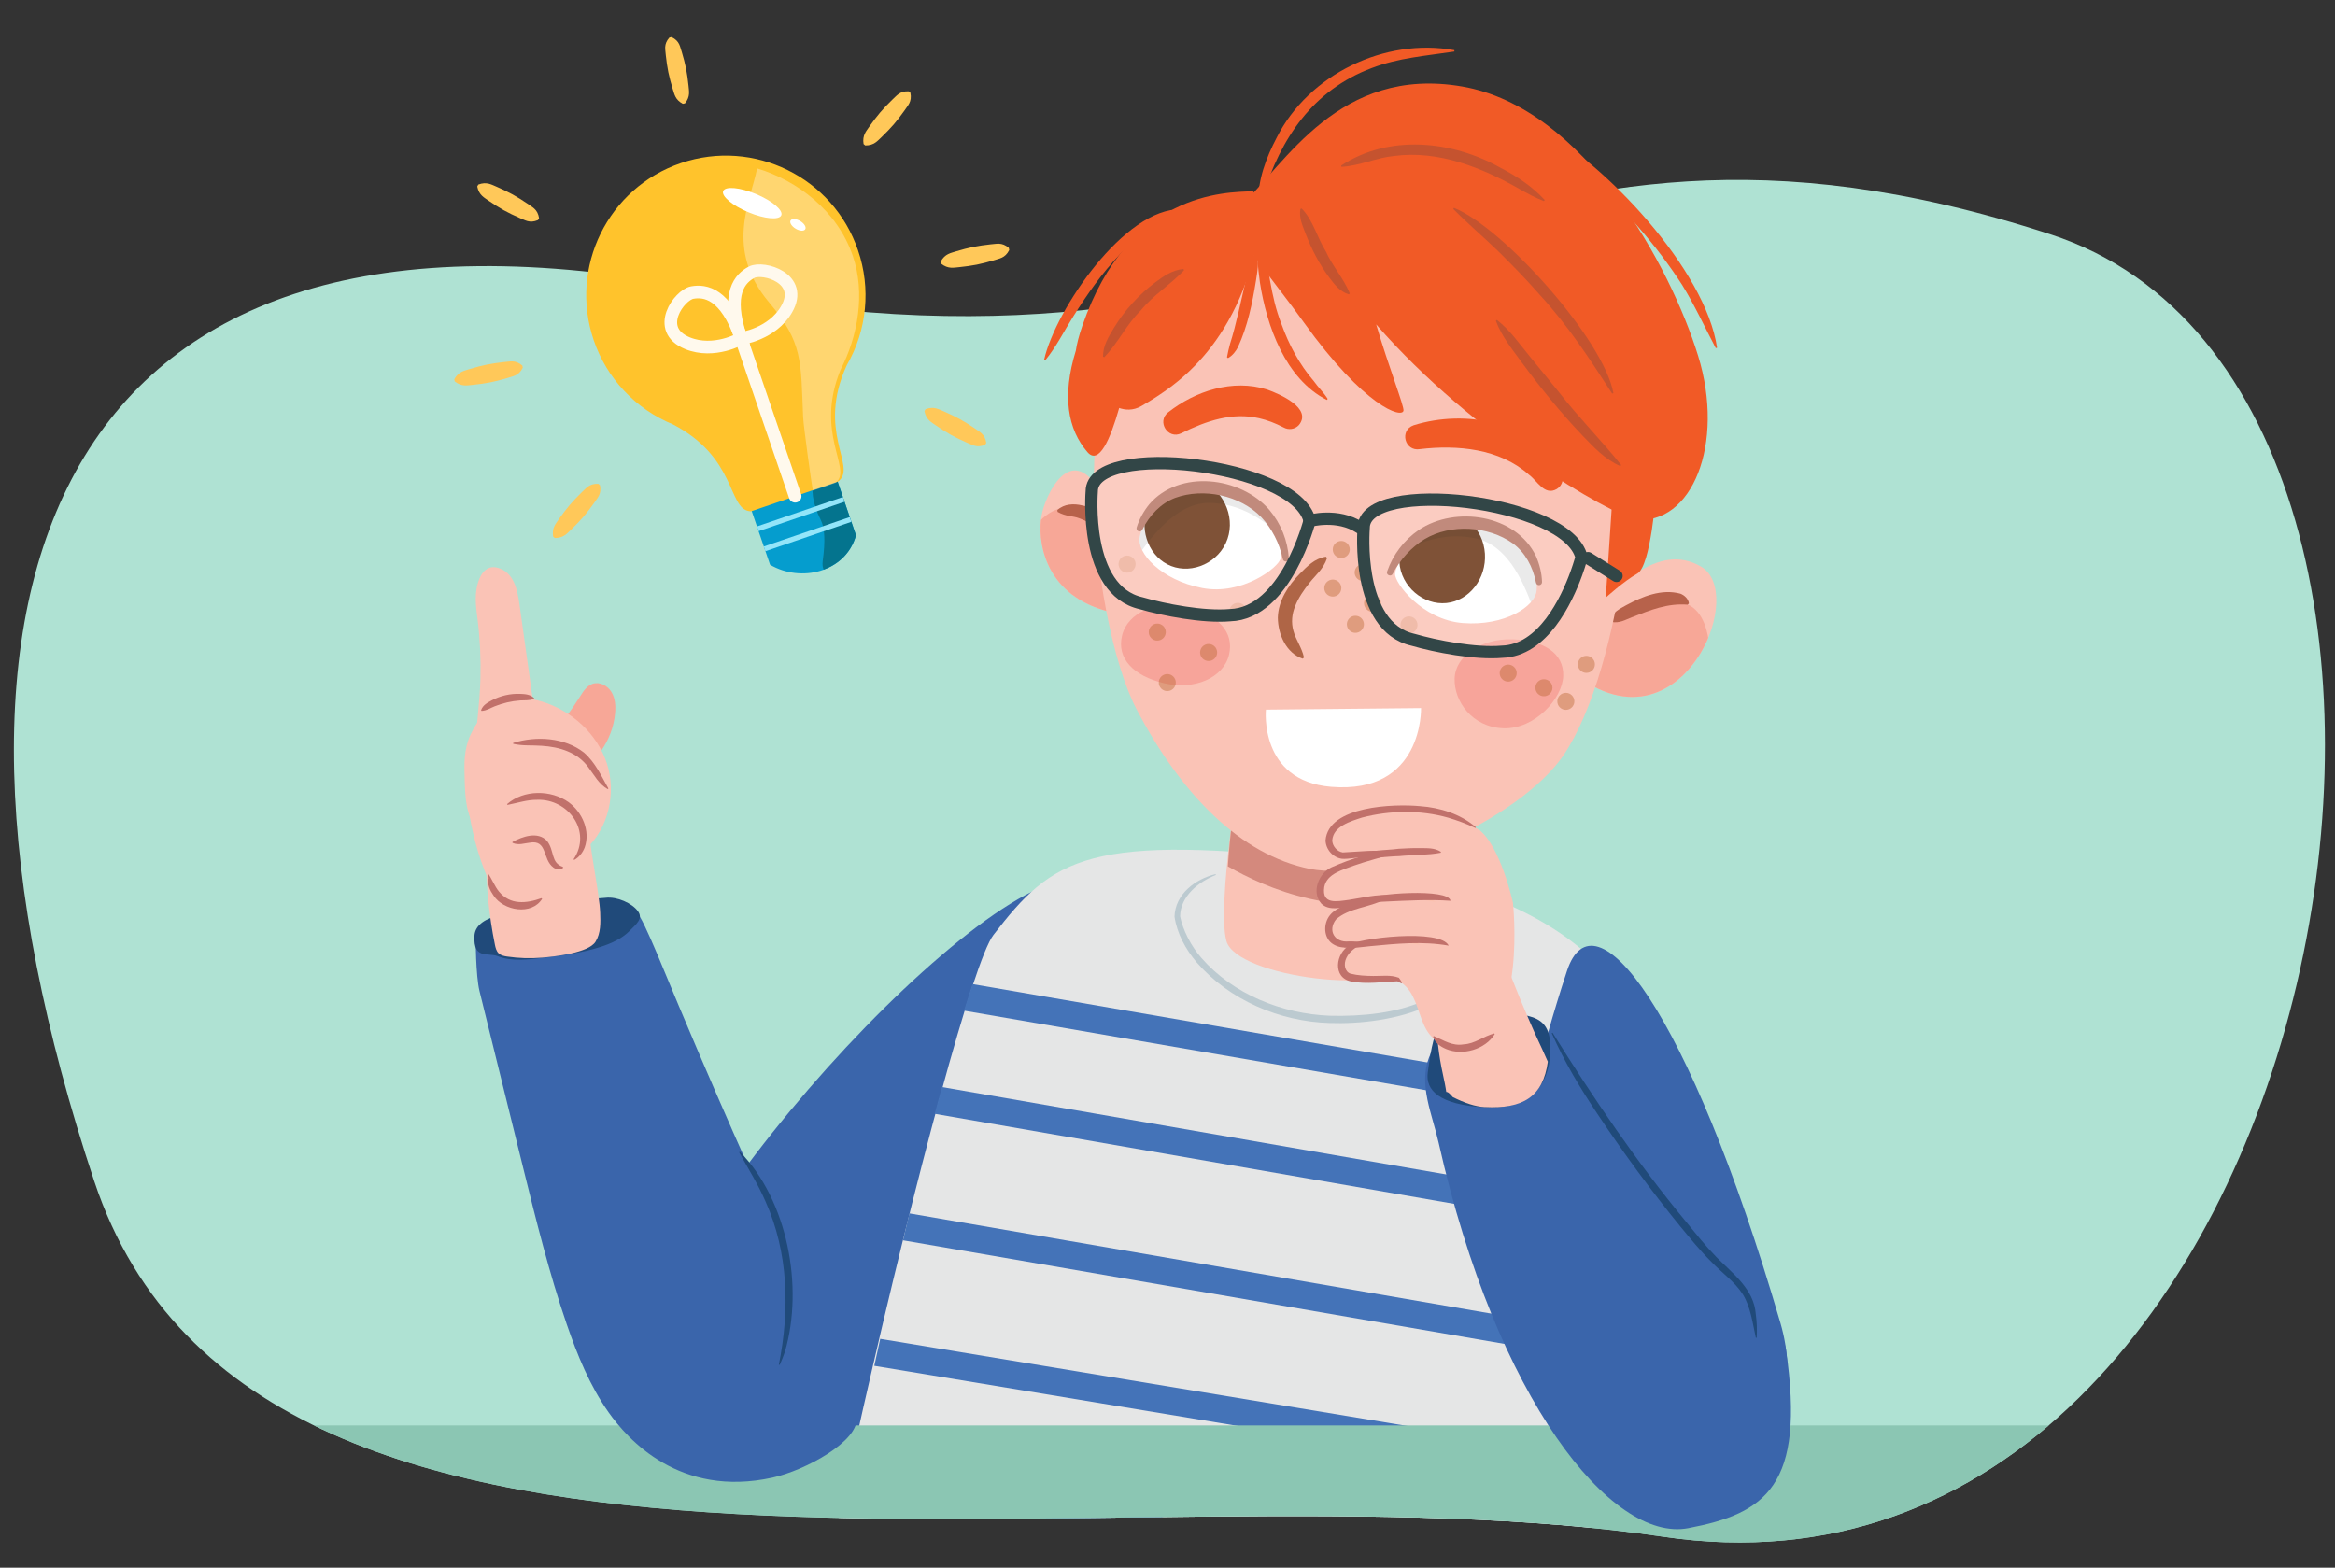 <?xml version="1.0" encoding="UTF-8"?><svg id="b" xmlns="http://www.w3.org/2000/svg" width="380" height="255.158" xmlns:xlink="http://www.w3.org/1999/xlink" viewBox="0 0 380 255.158"><rect x="0" y="0" width="380" height="255.158" fill="#333333" stroke="none"/><defs><clipPath id="c"><path d="M113.453,46.943c106.863,20.936,126.035-39.451,220.235-8.806,81.201,26.416,46.704,228.309-63.004,211.98-88.761-13.211-228.525,22.642-255.349-57.871C-17.03,95.096,8.873,26.454,113.453,46.943Z" fill="none"/></clipPath><clipPath id="e"><path d="M227.034,93.385c.219-2.495,4.838-8.468,11.693-8.382,7.546,.095,11.653,5.173,11.351,11.021-.138,2.67-5.212,5.909-12.006,5.386-6.637-.511-11.165-6.577-11.038-8.026Z" fill="#fff"/></clipPath><clipPath id="f"><path d="M208.405,90.881c.448-2.464-2.43-9.445-9.064-11.172-7.304-1.901-12.605,1.911-13.859,7.632-.572,2.612,3.466,7.076,10.157,8.366,6.536,1.26,12.506-3.395,12.766-4.826Z" fill="#fff"/></clipPath></defs><g clip-path="url(#c)"><g><rect x="-4.431" y="12.128" width="392.589" height="283.166" fill="#afe2d3"/><g id="d"><path d="M173.31,143.229c-19.566,3.183-76.865,68.194-68.383,86.373,8.481,18.179,21.953,21.947,36.254,7.527,14.301-14.42,45.244-56.3,45.244-56.3,0,0,20.575-43.08-13.115-37.599Z" fill="#3a65ab"/><path d="M161.666,152.183c9.69-12.565,15.312-16.692,55.486-12.009,40.174,4.683,51.765,22.61,50.655,36.813-1.109,14.203-14.874,130.474-21.54,132.449-6.666,1.974-85.009,22.97-120.604,6.05-1.967-21.075,29.537-154.917,36.004-163.303Z" fill="#e5e6e6"/><g><path d="M267.177,183.495l-110.3-19.002c.487-1.568,.953-3.005,1.398-4.32l109.354,18.838c-.114,1.214-.264,2.71-.451,4.483Z" fill="#4473b8"/><path d="M265.209,200.889l-113.097-19.606c.396-1.493,.786-2.945,1.172-4.358l112.45,19.494c-.167,1.437-.342,2.93-.525,4.47Z" fill="#4473b8"/><path d="M148.005,197.492l115.169,19.84-.77,4.428-115.455-19.889c.352-1.474,.704-2.934,1.055-4.379Z" fill="#4473b8"/><path d="M259.965,241.766l-117.683-19.462c.32-1.466,.644-2.931,.969-4.394l117.324,19.403c-.201,1.482-.405,2.967-.61,4.453Z" fill="#4473b8"/><path d="M256.935,262.643l-118.935-19.694c.285-1.458,.578-2.93,.875-4.41l118.73,19.66c-.223,1.493-.447,2.976-.671,4.443Z" fill="#4473b8"/></g><g><path d="M201.929,123.89s-3.955,23.47-2.337,29.288c1.618,5.818,26.766,9.199,30.754,3.335,3.989-5.864,4.649-34.578,4.649-34.578l-33.066,1.955Z" fill="#fac3b6"/><path d="M233.224,145.654c.816-5.779,1.272-12.484,1.516-17.292-4.607-.832-8.45-1.197-8.45-1.197l-24.972,.603c-.621,4.128-1.107,7.58-1.495,13.24,6.078,3.482,18.363,9.052,33.401,4.646Z" fill="#c37166" opacity=".7"/></g><path d="M255.007,158.034c4.388-13.348,19.711,5.947,34.736,57.273,5.48,18.72-10.012,31.248-24.312,23.328-14.3-7.921-28.744-24.873-10.424-80.601Z" fill="#3a65ab"/><path d="M240.503,150.925c1.283,12.741-14.307,15.94-24.145,15.581-8.123-.244-16.295-3.722-21.646-9.912-1.758-2.1-3.161-4.624-3.572-7.401,.104-3.657,3.398-6.137,6.685-6.92l.046,.141c-2.831,1.112-5.776,3.468-5.819,6.733,.447,2.239,1.794,4.872,3.466,6.766,5.169,5.924,13.112,9.094,20.873,9.407,10.336,.283,23.134-2.233,24.111-14.396h0Z" fill="#bccad0"/></g><rect x="-3.406" y="232.001" width="393.08" height="64.05" fill="#8bc6b3"/></g></g><g><g><path d="M97.641,78.982c.302,1.499-.456,2.089-.963,2.895-.55,.769-1.118,1.522-1.731,2.237-.614,.714-1.279,1.384-1.955,2.045-.697,.643-1.242,1.416-2.702,1.405l-.272-.233c-.235-1.441,.445-2.098,.974-2.886,.549-.77,1.11-1.529,1.721-2.246,.612-.715,1.269-1.393,1.945-2.054,.718-.625,1.186-1.464,2.713-1.396l.272,.233h0Z" fill="#ffc859"/><path d="M148.16,15.094c.302,1.499-.456,2.089-.963,2.895-.55,.769-1.118,1.522-1.731,2.237-.614,.714-1.279,1.384-1.955,2.045-.697,.643-1.242,1.416-2.702,1.405l-.272-.233c-.235-1.441,.445-2.098,.974-2.886,.549-.77,1.11-1.529,1.721-2.246,.612-.715,1.269-1.393,1.945-2.054,.718-.625,1.185-1.464,2.713-1.395l.272,.233h0Z" fill="#ffc859"/><path d="M109.293,6.032c1.362,.66,1.357,1.597,1.675,2.469,.263,.883,.502,1.77,.683,2.67,.18,.9,.295,1.812,.394,2.728,.073,.921,.342,1.803-.57,2.923l-.351,.071c-1.276-.678-1.37-1.595-1.661-2.472-.264-.882-.513-1.768-.697-2.667-.182-.899-.307-1.81-.408-2.725-.046-.927-.415-1.788,.584-2.926l.351-.071h0Z" fill="#ffc859"/><path d="M87.557,35.818c-1.407,.599-2.138-.025-3.03-.358-.864-.383-1.716-.788-2.54-1.244-.823-.458-1.614-.973-2.397-1.502-.771-.553-1.638-.93-1.922-2.363l.173-.313c1.364-.521,2.145,.012,3.023,.371,.865,.382,1.722,.778,2.547,1.231,.824,.455,1.62,.961,2.404,1.49,.757,.577,1.673,.865,1.915,2.375l-.173,.313h0Z" fill="#ffc859"/><path d="M160.336,72.386c-1.407,.599-2.138-.025-3.03-.358-.864-.383-1.716-.788-2.54-1.244-.823-.458-1.614-.973-2.397-1.502-.77-.553-1.638-.93-1.922-2.363l.173-.313c1.364-.521,2.145,.012,3.023,.371,.865,.382,1.722,.778,2.547,1.231,.824,.455,1.62,.961,2.404,1.49,.757,.577,1.673,.865,1.915,2.375l-.173,.313h0Z" fill="#ffc859"/><path d="M85.081,59.855c-.686,1.366-1.647,1.364-2.543,1.685-.907,.267-1.819,.509-2.742,.694-.924,.183-1.86,.302-2.8,.404-.945,.077-1.851,.349-2.994-.56l-.071-.351c.704-1.28,1.644-1.378,2.546-1.672,.907-.268,1.817-.52,2.739-.707,.923-.186,1.858-.314,2.797-.418,.951-.049,1.836-.422,2.996,.574l.07,.351h0Z" fill="#ffc859"/><path d="M164.245,40.696c-.686,1.366-1.647,1.364-2.543,1.685-.907,.267-1.819,.509-2.742,.694-.924,.183-1.86,.302-2.8,.404-.945,.077-1.851,.349-2.994-.56l-.07-.351c.703-1.28,1.644-1.378,2.546-1.672,.907-.268,1.817-.52,2.739-.707,.923-.186,1.858-.314,2.797-.418,.951-.049,1.836-.422,2.996,.574l.07,.351h0Z" fill="#ffc859"/></g><g><path d="M133.336,69.677l-13.986,4.784,5.971,17.454c4.926,2.922,12.276,1.298,13.986-4.784l-5.971-17.454Z" fill="#059dce"/><path d="M139.307,87.132l-3.612-10.559c-2.546-.624-5.114,2.084-2.099,8.109q.946,1.889,.296,6.591c-.082,.594-.016,1.068,.155,1.438,2.433-.888,4.462-2.742,5.259-5.579Z" fill="#04748e"/><line x1="123.32" y1="86.067" x2="137.306" y2="81.282" fill="none" stroke="#93e5f9" stroke-miterlimit="10" stroke-width=".813"/><line x1="124.436" y1="89.329" x2="138.422" y2="84.544" fill="none" stroke="#93e5f9" stroke-miterlimit="10" stroke-width=".813"/><path d="M139.635,40.738c-4.039-11.879-16.943-18.234-28.821-14.195-11.879,4.039-18.234,16.943-14.195,28.821,2.118,6.229,6.832,11.234,12.923,13.72h0c10.237,5.339,8.926,13.524,12.333,14.1,.141,.024,.316,.055,.46,.005l1.275-.436,11.436-3.912s1.262-.422,1.294-.449c.075-.063,.163-.098,.23-.157,2.782-2.468-3.693-8.096,1.253-18.825h0c3.275-5.669,3.936-12.479,1.811-18.672Z" fill="#ffc32c"/><path d="M123.213,27.407c-1.045,5.326-5.37,13.128,1.954,21.818,5.532,6.563,5.142,9.528,5.533,18.698,.061,1.424,1.373,10.85,1.581,11.935l2.497-.854s1.131-.378,1.159-.403c.066-.059,.145-.091,.204-.147,2.453-2.326-3.552-7.964,.646-18.263,2.817-5.425,4.084-12.454,2.001-18.528-2.513-7.387-9.041-12.274-15.577-14.256Z" fill="#fff9ed" opacity=".35"/><ellipse cx="122.421" cy="33.063" rx="1.608" ry="5.123" transform="translate(44.719 133.276) rotate(-67.324)" fill="#fff"/><line x1="129.402" y1="80.772" x2="120.123" y2="53.648" fill="none" stroke="#fff9ed" stroke-linecap="round" stroke-miterlimit="10" stroke-width="2.055"/><path d="M120.616,55.088c-2.522-7.373-5.878-7.845-7.96-7.472s-6.251,6.001-.769,8.249c4.352,1.762,8.729-.777,8.729-.777Z" fill="none" stroke="#fff9ed" stroke-linecap="round" stroke-miterlimit="10" stroke-width="2.055"/><path d="M120.616,55.088c-2.522-7.373-.148-9.805,1.715-10.782,1.863-.977,8.634,.966,5.664,6.06-2.354,4.045-7.379,4.722-7.379,4.722Z" fill="none" stroke="#fff9ed" stroke-linecap="round" stroke-miterlimit="10" stroke-width="2.055"/><ellipse cx="129.854" cy="36.597" rx=".727" ry="1.39" transform="translate(31.81 129.273) rotate(-59.127)" fill="#fff"/></g></g><g><path d="M123.117,192.809c5.144,11.446,15.036,25.452,16.294,37.937,.381,3.783-8.255,8.555-13.713,9.756-15.09,3.321-23.582-6.277-26.647-10.617s-5.091-9.323-6.819-14.348c-2.857-8.31-4.967-16.855-7.074-25.387l-7.122-28.841c-.619-2.507-.635-8.729-.635-8.729,0,0,4.992-1.281,7.385-1.659,4.725-.746,9.493-1.767,14.255-2.222,2.725-.26,3.678-1.874,5.101,.519,.952,1.602,2.719,5.822,3.428,7.537,.958,2.319,1.924,4.635,2.896,6.949,1.934,4.604,3.896,9.197,5.883,13.778s4.022,9.196,6.073,13.776c.23,.514,.492,1.024,.695,1.549Z" fill="#3a65ab"/><path d="M103.83,148.327c.844,1.193-.177,1.987-1.419,3.232-1.243,1.245-3.017,2.036-4.777,2.593-2.978,.943-6.055,1.335-9.102,1.719-2.586,.326-5.329,.637-7.491-.231-1.691-.678-4.009,.591-3.833-3.279s7.545-3.852,11.621-4.916c1.863-.486,3.874-1.052,5.76-1.174,1.347-.087,2.607,.018,3.974-.147,1.835-.222,4.331,.88,5.267,2.202Z" fill="#204a7a"/><path d="M89.461,119.995c1.81-2.07,3.458-4.283,4.923-6.61,.531-.843,1.112-1.763,2.054-2.086,1.137-.39,2.437,.295,3.065,1.32s.708,2.296,.599,3.493c-.398,4.374-3.252,8.443-7.23,10.306" fill="#f7a797"/><path d="M77.72,100.828c-.265-2.136-.626-4.347,.29-6.611,.283-.699,.778-1.468,1.561-1.773,.541-.21,1.096-.144,1.562,.004,2.495,.795,3.07,3.504,3.409,5.929,1.294,9.27,2.588,18.54,3.882,27.809,.446,3.194,.593,7.095-2.497,9.784-.451,.392-.99,.753-1.555,.842-.608,.096-1.123-.136-1.569-.392-4.728-2.713-5.905-8.204-5.594-13.539,.241-4.132,.873-8.313,.976-12.424,.082-3.266-.072-6.485-.462-9.631Z" fill="#fac3b6"/><path d="M78.916,116.131c.777-.792,1.673-1.482,2.692-1.921,2.069-.891,4.463-.672,6.616-.013,4.835,1.479,8.996,5.267,10.548,10.078,1.552,4.811,.27,10.519-3.458,13.934-.859,.787-1.873,1.469-3.024,1.648-.987,.154-1.991-.074-2.961-.313-2.186-.539-4.355-1.145-6.504-1.818-1.799-.563-3.658-1.22-4.959-2.584-2.094-2.197-2.154-5.414-2.247-8.258-.085-2.588-.148-4.853,.945-7.286,.575-1.28,1.368-2.464,2.352-3.467Z" fill="#fac3b6"/><path d="M81.596,147.41c.365,.631,.759,1.266,1.331,1.716,1.407,1.107,3.553,.769,4.98-.313s4.882-3.421,5.648-5.039c1.669-3.529,.506-6.485,1.685-10.207,.736-2.325,1.381-4.736,1.227-7.17s-1.23-4.925-3.288-6.235c-4.571-2.91-11.992-.279-15.238,3.665-2.715,3.3-1.823,7.914-.954,11.728,.947,4.157,2.47,8.162,4.608,11.855Z" fill="#fac3b6"/><path d="M95.853,134.942c.131,3.187,1.689,10.415,1.821,13.602,.067,1.622,.105,3.356-.758,4.731-1.139,1.815-6.558,2.409-8.694,2.59-1.893,.161-3.804,.101-5.683-.178-.494-.073-1.015-.176-1.38-.517-.385-.361-.515-.911-.62-1.428-.963-4.748-1.443-9.595-1.428-14.44,.003-.907,.029-1.845,.412-2.667,.392-.843,1.117-1.476,1.829-2.074,1.255-1.053,2.564-2.096,4.102-2.66,1.766-.648,3.776-.607,5.514,.113" fill="#fac3b6"/><path d="M83.507,120.918c3.736-1.164,8.343-.917,11.527,1.569,1.829,1.589,2.834,3.809,3.975,5.853l-.104,.104c-1.459-.817-2.21-2.321-3.108-3.487-1.77-2.509-4.716-3.393-7.67-3.575-1.51-.118-3.027,.048-4.607-.317l-.012-.146h0Z" fill="#c1716b"/><path d="M82.523,130.879c2.687-2.361,7.137-2.38,10.039-.295,2.191,1.622,3.543,4.656,2.598,7.326-.32,.863-.927,1.628-1.714,2.054l-.1-.108c3.04-4.521-.84-9.849-5.916-9.679-1.621-.021-3.14,.493-4.839,.831l-.069-.129h0Z" fill="#c1716b"/><path d="M83.395,137.036c1.632-.887,4.137-1.775,5.63-.169,1.246,1.582,.578,3.566,2.579,4.227l.045,.14c-.401,.402-1.15,.293-1.577-.03-1.853-1.338-.915-4.605-3.92-4.043-.826,.08-1.768,.465-2.751,.021l-.006-.147h0Z" fill="#c1716b"/><path d="M79.574,143.107c-.068-.178-.142-.822-.186-1.011,.669,.962,1.116,2.164,1.807,3.003,1.835,2.229,4.427,1.974,6.936,1.084l.094,.113c-1.699,2.746-6.277,1.949-7.894-.525-.574-.813-1.079-1.81-.815-2.839l.355,.018c-.046,.064-.098,.127-.153,.189l-.143-.033h0Z" fill="#c1716b"/><path d="M120.404,187.458c7.787,7.931,10.411,22.013,7.342,32.538-.253,.73-.541,1.448-.851,2.151l-.142-.044c1.79-8.896,1.577-18.203-2.178-26.57-1.198-2.771-2.798-5.298-4.287-7.984l.116-.092h0Z" fill="#204a7a"/><path d="M78.288,115.597c.309-.864,1.06-1.233,1.749-1.611,1.407-.748,3.022-1.113,4.613-1.052,.786,.028,1.616,.076,2.276,.684l-.031,.144c-.82,.293-1.505,.196-2.232,.244-1.434,.1-2.834,.426-4.168,.96-.682,.263-1.232,.684-2.118,.747l-.09-.116h0Z" fill="#c1716b"/></g><path d="M290.668,219.77c3.189,22.146-3.393,26.565-15.917,28.952s-31.228-20.97-40.619-62.702c-1.053-4.68-3.314-9.484-1.554-13.947,1.439-3.65,5.064-6.303,8.988-6.509,3.041-.16,7.05,.536,9.545,2.416,2.874,2.165,4.835,5.591,7.136,8.305,3.023,3.566,31.076,34.142,32.421,43.486Z" fill="#3a65ab"/><path d="M232.356,174.571c1.13-8.49,2.066-10.267,9.633-9.867,7.566,.4,10.728,.37,10.275,7.056-.311,4.583-2.978,8.869-10.545,8.469s-9.74-2.824-9.363-5.659Z" fill="#204a7a"/><path d="M234.862,175.059c-3.156-14.196,1.624-21.55,1.624-21.55l5.303-5.801s3.284,9.616,6.914,17.996c1.98,4.571,1.455,3.174,3.191,7.097-.777,5.679-3.992,7.719-10.318,7.385-1.485-.078-3.265-.673-5.16-1.634-1.694-2.057-.55,1.023-1.554-3.493Z" fill="#fac3b6"/><path d="M252.663,168.085c6.665,10.684,13.714,21.092,21.75,30.793,1.595,1.948,3.156,3.918,4.888,5.696,2.644,2.669,6.158,5.235,6.436,9.33,.187,1.277,.213,2.551,.155,3.821l-.148,.011c-.529-2.464-.863-5.002-2.093-7.036-1.302-2.065-3.456-3.549-5.152-5.336-1.818-1.806-3.412-3.782-5.023-5.72-4.791-5.875-9.272-11.997-13.481-18.302-2.807-4.198-5.435-8.545-7.463-13.186l.131-.069h0Z" fill="#204a7a"/><g><g><g><path d="M181.631,99.809c-12.219-2.411-13.021-12.629-11.977-16.585,.99-3.752,5.336-12.081,10.303-1.431,4.967,10.651,1.674,18.015,1.674,18.015Z" fill="#fac3b6"/><path d="M169.414,84.602c-.519,4.561,1.224,13.038,12.218,15.207,0,0,1.4-3.172,.98-8.343-4.2-9.398-9.233-10.664-13.198-6.864Z" fill="#f7a797"/><path d="M182.345,92.009c-1.095-.963-1.338-2.068-1.965-3.226-.567-1.033-1.236-1.968-2.017-2.736-.767-.791-1.698-1.339-2.735-1.698-1.061-.407-2.141-.258-3.511-1.035l-.047-.29c1.124-1.035,2.683-1.094,4.108-.747,2.902,.504,5.187,2.952,6.168,5.601,.473,1.279,1.054,2.61,.291,4.093l-.291,.039h0Z" fill="#b7624b"/></g><g><path d="M257.704,99.55c5.586-3.329,11.827-11.526,19.107-7.341,7.281,4.185-2.101,27.697-17.498,19.507-15.397-8.191-1.61-12.166-1.61-12.166Z" fill="#fac3b6"/><path d="M272.308,97.921c-7.333,.127-17.262,5.143-17.527,10.883,1.101,.904,2.581,1.874,4.533,2.912,8.982,4.778,15.909-1.234,18.683-7.903-.569-3.247-2.111-5.954-5.689-5.892Z" fill="#f7a797"/><path d="M262.014,100.966c.491-1.442,1.616-1.861,2.62-2.453,2.634-1.418,5.771-2.72,8.834-1.885,.647,.253,1.292,.817,1.388,1.584l-.209,.206c-3.262-.269-6.082,.882-9.081,2.05-1.048,.387-1.936,1.029-3.398,.75l-.153-.251h0Z" fill="#b7624b"/></g><path d="M192.187,44.146c-20.768,8.35-14.597,57.167-7.269,71.207,7.328,14.04,17.023,23.79,28.236,26.066,11.213,2.275,34.196-8.1,41.26-18.45,9.722-14.243,14.089-52.436,8.314-60.892-5.775-8.456-16.151-39.799-70.542-17.931Z" fill="#fac3b6"/><g><g><path d="M227.034,93.385c.219-2.495,4.838-8.468,11.693-8.382,7.546,.095,11.653,5.173,11.351,11.021-.138,2.67-5.212,5.909-12.006,5.386-6.637-.511-11.165-6.577-11.038-8.026Z" fill="#fff"/><g clip-path="url(#e)"><path d="M241.657,90.111c.258,4.057-2.542,7.657-6.252,8.041-3.711,.384-7.416-2.634-7.674-6.69s3.03-7.617,6.74-8.001c3.711-.384,6.928,2.594,7.185,6.65Z" fill="#683414"/><path d="M251.626,94.198c-.625-1.067-1.311-2.091-2.061-3.049-.032-.048-.059-.101-.091-.148-1.402-2.073-3.146-3.939-5.189-5.197-2.096-1.291-4.616-2.023-7.048-1.806-1.748-.087-3.516,.166-5.225,.878-.64,.267-.314,1.278,.293,1.215h.023c-.037,.032-.077,.059-.114,.093-.531,.483-6.829,4.961-6.239,4.724,1.727-.693,7.246-4.875,14.369-3.235,7.123,1.64,9.189,12.916,9.887,12.666,.447-.16,2.154-.771,2.36-1.287,.271-.305,.45-.738,.449-1.214,0-1.378-.772-2.542-1.415-3.638Z" opacity=".1"/></g></g><path d="M225.741,93.016c.949-2.715,2.719-5.093,5.143-6.753,5.953-4.007,15.87-2.532,19.092,4.282,.587,1.339,.931,2.762,.977,4.184,.009,.274-.206,.503-.48,.512-.248,.008-.459-.171-.505-.407-.492-2.564-1.761-4.928-3.772-6.399-3.99-2.832-10.091-3.234-14.357-.681-2.148,1.304-3.984,3.322-5.17,5.609-.234,.583-1.139,.253-.928-.346h0Z" fill="#b67665"/></g><g><g><path d="M208.405,90.881c.448-2.464-2.43-9.445-9.064-11.172-7.304-1.901-12.605,1.911-13.859,7.632-.572,2.612,3.466,7.076,10.157,8.366,6.536,1.26,12.506-3.395,12.766-4.826Z" fill="#fff"/><g clip-path="url(#f)"><path d="M186.694,82.722c-1.32,3.845,.429,8.056,3.907,9.407,3.478,1.35,7.848-.581,9.168-4.426s-.91-8.147-4.388-9.497c-3.478-1.35-7.367,.672-8.687,4.517Z" fill="#683414"/><path d="M184.472,85.17c.885-.864,1.816-1.67,2.793-2.397,.043-.038,.083-.082,.127-.119,1.9-1.629,4.074-2.968,6.377-3.642,2.363-.692,4.987-.732,7.274,.119,1.709,.377,3.347,1.088,4.808,2.227,.547,.426-.035,1.316-.604,1.094l-.021-.007c.027,.042,.058,.078,.085,.121,.384,.606,5.277,6.588,4.77,6.204-1.483-1.125-5.701-6.616-13.004-6.915-7.303-.299-12.274,10.031-12.881,9.605-.389-.273-1.874-1.313-1.936-1.865-.181-.365-.239-.831-.113-1.29,.365-1.329,1.416-2.248,2.325-3.135Z" opacity=".1"/></g></g><path d="M208.764,90.954c-.541-2.518-1.778-4.95-3.505-6.775-3.44-3.589-9.431-4.813-14.027-3.135-2.329,.888-4.177,2.832-5.329,5.176-.119,.247-.415,.351-.662,.232-.223-.107-.328-.364-.259-.594,.42-1.359,1.128-2.64,2.048-3.777,4.908-5.721,14.86-4.524,19.545,.912,1.899,2.241,2.978,5.002,3.177,7.872,.034,.632-.905,.718-.986,.089h0Z" fill="#b67665"/></g><path d="M206.015,115.502l25.247-.253s.412,14.07-14.649,12.813c-11.756-.981-10.598-12.56-10.598-12.56Z" fill="#fff"/><path d="M190.092,67.126c4.413-3.489,10.54-5.49,16.119-3.725,2.096,.748,7.388,3.05,5.174,5.78-.654,.715-1.699,.846-2.502,.386-1.321-.684-2.634-1.197-3.975-1.497-4.38-1-8.546,.404-12.671,2.45-2.159,1.061-4.022-1.915-2.146-3.394h0Z" fill="#f15a26"/><path d="M230.062,69.213c8.467-2.642,19.416-.657,23.969,7.635,.573,.943,.273,2.172-.671,2.745-2.011,1.167-3.184-1.349-4.553-2.338-4.727-4.232-11.651-4.882-17.737-4.151-2.475,.416-3.371-3.079-1.007-3.891h0Z" fill="#f15a26"/><path d="M215.969,90.83c-.6,1.807-1.864,2.76-2.836,4.001-.975,1.217-1.833,2.488-2.353,3.81-.54,1.317-.669,2.679-.29,4.037,.419,1.528,1.347,2.656,1.719,4.324l-.21,.205c-2.688-.902-4.016-3.968-4.045-6.67,.063-2.755,1.738-5.316,3.564-7.145,1.212-1.203,2.368-2.471,4.263-2.786l.19,.224h0Z" fill="#af6546"/><path d="M205.356,35.678c.409-2.569-1.437-4.545-1.437-4.545-4.627,.146-20.235,.095-27.769,21.864-.563,1.626-.905,2.967-1.065,4.067-2.296,7.429-1.308,12.814,1.881,16.521,1.867,2.17,3.724-2.066,5.171-7.182,.883,.304,2.202,.51,3.647-.335,5.695-3.33,16.338-10.096,19.572-30.389Z" fill="#f15a26"/><path d="M204.857,33.214c-.034-.03-.073,.024-.068-.003-.008-.023-.01-.234-.016-.27-.07-3.718,1.293-7.289,2.998-10.542,5.199-10.302,17.612-16.296,28.917-14.233l-.006,.22c-4.638,.703-9.127,1.032-13.444,2.687-9.62,3.621-14.812,11.432-17.762,20.93-.093,.272-.309,.88-.404,1.156-.035,.08-.041,.186-.117,.253l-.097-.198h0Z" fill="#f15a26"/><path d="M250.053,20.598c11.105,5.761,27.54,23.356,29.384,36l-.211,.063c-1.85-3.516-3.434-6.99-5.481-10.3-4.219-6.538-9.449-12.361-15.136-17.667-2.851-2.673-5.917-5.057-8.68-7.914l.124-.182h0Z" fill="#f15a26"/><path d="M169.924,58.529c1.849-8.106,13.103-24.72,22.303-24.466l.041,.217c-7.859,3.293-13.168,10.152-17.579,17.187-1.508,2.378-2.727,4.892-4.563,7.15l-.202-.088h0Z" fill="#f15a26"/><path d="M262.321,82.244l-.997,15.032s2.92-2.679,5.134-3.917,3.057-13.22,3.057-13.22l-7.194,2.104Z" fill="#f15a26"/><path d="M276.346,57.892c-4.472-14.461-18.38-40.355-38.393-43.814-20.013-3.458-28.832,12.634-36.165,19.583,0,0-2.825,1.541,.668,2.65-.895,3.302,3.124,6.973,9.722,16.154,9.959,13.858,15.955,15.626,16.226,14.386,.151-.693-2.399-7.069-4.443-14.049,15.926,18.298,38.081,30.812,42.179,31.746,9.142,1.021,14.667-12.235,10.207-26.657Z" fill="#f15a26"/><path d="M254.401,110.03c-.124,3.689-4.641,8.679-9.736,8.508-5.095-.171-8.064-4.423-7.94-8.113,.124-3.689,4.354-6.542,9.449-6.371,5.095,.171,8.351,2.286,8.227,5.976Z" fill="#f7a49a"/><path d="M200.005,106.596c-.911,3.744-5.665,5.802-10.618,4.596-4.953-1.206-7.689-4.026-6.777-7.77,.911-3.744,5.665-5.802,10.618-4.596,4.953,1.206,7.689,4.026,6.777,7.77Z" fill="#f7a49a"/><path d="M205.345,38.481c1.147,4.803,1.363,9.621,3.186,14.217,1.205,3.375,2.932,6.612,5.271,9.324,.694,.995,1.573,1.799,2.267,2.9l-.134,.175c-6.763-3.438-9.793-12.055-10.893-19.119-.325-2.478-.684-5.011,.082-7.505l.22,.007h0Z" fill="#f15a26"/><path d="M204.47,41.192c.499,1.582,.126,3.033-.076,4.507-.595,3.693-1.36,7.415-2.943,10.835-.356,.672-.879,1.346-1.6,1.756l-.17-.139c.143-.793,.3-1.442,.486-2.146,1.026-3.215,1.841-7.301,2.633-10.61,.354-1.432,.493-2.895,1.453-4.236l.218,.033h0Z" fill="#f15a26"/><g><path d="M179.505,58.052c-.012-1.817,.929-3.272,1.783-4.702,1.758-2.865,4.052-5.408,6.753-7.416,1.341-.996,2.764-2.003,4.555-2.15l.1,.196c-2.283,2.43-4.963,3.983-7.051,6.553-2.364,2.322-3.609,5.191-5.938,7.607l-.202-.088h0Z" fill="#c5532f"/><path d="M218.268,26.942c7.787-5.115,18.055-4.072,25.902,.357,2.66,1.372,5.19,3.029,7.222,5.255l-.13,.178c-1.422-.542-2.7-1.25-3.967-1.968-6.154-3.498-13.214-6.339-20.42-5.376-2.95,.286-5.542,1.599-8.562,1.769l-.044-.216h0Z" fill="#c5532f"/><path d="M236.621,33.827c8.089,3.266,24.367,21.487,25.947,30.156l-.204,.084c-3.633-5.625-7.194-11.096-11.726-16.023-2.187-2.492-4.496-4.879-6.866-7.2-2.39-2.318-4.896-4.43-7.265-6.828l.113-.189h0Z" fill="#c5532f"/><path d="M243.612,52.071c2.124,1.662,3.59,3.798,5.236,5.805l4.911,6.024c3.198,4.122,6.814,7.706,10.074,11.795l-.134,.175c-2.501-1.095-4.33-3.073-6.135-4.949-3.618-3.781-6.898-7.851-10-12.053-1.527-2.111-3.194-4.126-4.129-6.668l.179-.129h0Z" fill="#c5532f"/><path d="M211.832,33.939c1.867,1.89,2.518,4.731,3.921,6.956,1.125,2.492,2.839,4.293,3.914,6.854l-.149,.162c-1.468-.44-2.335-1.612-3.161-2.696-1.649-2.194-2.897-4.644-3.887-7.187-.468-1.27-1.092-2.496-.846-4.019l.208-.071h0Z" fill="#c5532f"/></g><g><path d="M246.222,146.942s-2.049-9.409-5.619-11.953c-2.518,3.783-19.37,20.149-12.475,25.003,4.294,3.023,1.597,11.751,10.973,9.77,9.376-1.981,7.121-22.82,7.121-22.82Z" fill="#fac3b6"/><path d="M237.459,140.229c-.094,.046-.214,.107-.35,.179-.848,.448-2.316,1.314-2.018,1.578,1.628,1.439-.333,4.193-2.836,4.045-5.646-1.711-14.605,2.507-16.633,.801-1.104-.929-1.512-4.209,2.314-5.632,2.644-.983,10.468-4.223,17.949-1.358l1.573,.387Z" fill="#fac3b6"/><path d="M241.225,136.029c.339-.641,.18,.518,.076-.125-.017-.104-.057,.078-.09-.012,.643-.366-3.67-3.23-8.138-3.922-6.426-.995-13.501,.205-15.951,2.776-1.87,1.963-.349,4.276,1.284,4.51,1.36,.195,6.056-1.154,13.845,.081,0,0,6.211,1.225,7.529,1.767,1.318,.542,1.444-5.075,1.444-5.075Z" fill="#fac3b6"/><path d="M232.055,146.602c-3.638-1.62-10.626,.465-13.645,1.631-3.182,1.229-2.912,5.885,1.085,5.468,1.166-.122,14.118-1.319,14.118-1.319,0,0-1.672-.687-1.559-.72,1.47-.428,2.294-1.956,1.688-3.118-.634-1.217-.199-1.631-1.687-1.943Z" fill="#fac3b6"/><path d="M235.02,155.047c-1.635-1.022-.937-3.153-2.966-3.385-.904-.564-7.219,1.319-10.296,1.823-3.846,.629-4.648,5.194-1.666,5.685,5.021,.827,5.942-.921,11.067,1.386,3.664,1.079,6.61-3.789,3.86-5.508Z" fill="#fac3b6"/><path d="M233.635,146.782c-1.907-1.227-4.387-.67-4.387-.67" fill="#fbc0ac"/><path d="M227.389,153.255s2.592-.447,3.771,.522" fill="#fbc0ac"/><path d="M221.966,146.477c1.479-1.11,13.857-1.939,14.086,.134-3.369-.238-7.102-.032-10.493,.125-1.179,.044-2.346,.221-3.563-.115l-.029-.144h0Z" fill="#c1716b"/><path d="M234.464,138.787c-1.954,.407-4.759,.345-6.757,.557-2.009,.033-4.83,.531-6.802,.146l-.066-.131c2.159-1.117,4.479-.906,6.787-1.218,1.142-.066,2.286-.123,3.438-.109,1.134,.037,2.348-.096,3.44,.614l-.04,.141h0Z" fill="#c1716b"/><path d="M218.679,154.034c2.526-1.436,15.778-2.904,17.08-.119-4.229-.754-8.478-.326-12.722,.08-1.431,.129-2.831,.419-4.333,.183l-.025-.145h0Z" fill="#c1716b"/><path d="M233.339,168.626c1.694,.721,2.99,1.664,4.859,1.354,1.848-.096,3.163-1.289,4.966-1.782l.093,.114c-1.548,2.499-5.212,3.565-7.911,2.433-.914-.393-1.832-.99-2.115-2.02l.109-.098h0Z" fill="#c1716b"/></g><g><circle cx="218.28" cy="89.436" r="1.388" fill="#b45f28" opacity=".39"/><circle cx="189.966" cy="111.098" r="1.388" fill="#b45f28" opacity=".39"/><circle cx="216.902" cy="95.718" r="1.388" fill="#b45f28" opacity=".39"/><circle cx="220.577" cy="101.612" r="1.388" fill="#b45f28" opacity=".39"/><circle cx="223.371" cy="98.188" r="1.388" fill="#b45f28" opacity=".39"/><circle cx="221.843" cy="93.182" r="1.388" fill="#b45f28" opacity=".39"/><circle cx="201.458" cy="99.509" r="1.388" fill="#b45f28" opacity=".19"/><circle cx="229.297" cy="101.718" r="1.388" fill="#b45f28" opacity=".19"/><circle cx="254.827" cy="114.151" r="1.388" fill="#b45f28" opacity=".39"/><circle cx="245.444" cy="109.556" r="1.388" fill="#b45f28" opacity=".39"/><circle cx="258.17" cy="108.133" r="1.388" fill="#b45f28" opacity=".39"/><circle cx="251.258" cy="111.938" r="1.388" fill="#b45f28" opacity=".39"/><circle cx="183.424" cy="91.817" r="1.388" fill="#b45f28" opacity=".19"/><circle cx="188.337" cy="102.878" r="1.388" fill="#b45f28" opacity=".39"/><circle cx="196.691" cy="106.202" r="1.388" fill="#b45f28" opacity=".39"/></g><g><g><path d="M244.776,106.123l-14.457-1.944c-9.1-2.759-8.425-18.251-8.425-18.251,4.59-8.438,37.677-3.222,35.451,4.766,0,0-3.315,15.137-12.569,15.428Z" fill="#fff" opacity=".15"/><path d="M185.718,98.183l14.457,1.944c9.506-.258,12.946-15.378,12.946-15.378-2.199-9.351-35.489-13.058-35.451-4.766,0,0-.801,15.475,8.048,18.2Z" fill="#fff" opacity=".15"/></g><g><path d="M221.324,85.883c-3.658-2.406-8.234-1.107-8.234-1.107" fill="none" stroke="#324647" stroke-linecap="round" stroke-linejoin="round" stroke-width="2"/><path d="M185.718,98.183c3.667,1.069,10.154,2.325,14.457,1.944,9.092-.25,12.946-15.378,12.946-15.378-2.199-9.351-35.489-13.058-35.451-4.766,0,0-1.368,16.102,8.048,18.2Z" fill="none" stroke="#324647" stroke-linecap="round" stroke-linejoin="round" stroke-width="2"/><path d="M229.97,104.132c3.667,1.069,10.154,2.325,14.457,1.944,6.67-.183,10.521-8.374,12.1-12.725,.573-1.58,.847-2.653,.847-2.653-2.199-9.351-35.489-13.058-35.451-4.766,0,0-1.368,16.102,8.048,18.2Z" fill="none" stroke="#324647" stroke-linecap="round" stroke-linejoin="round" stroke-width="2"/></g><line x1="263.079" y1="93.737" x2="258.442" y2="90.842" fill="none" stroke="#324647" stroke-linecap="round" stroke-linejoin="round" stroke-width="2"/></g><path d="M226.885,138.903l-4.776,.544c-.926,.07-2.762,.406-3.702,.331-1.479-.19-2.646-1.513-2.688-3.01,.466-5.632,11.21-5.958,15.408-5.554,3.242,.229,6.57,1.28,9.065,3.436l-.082,.122c-1.453-.694-2.943-1.24-4.45-1.687-4.497-1.284-9.495-1.191-13.986-.019-1.931,.624-4.668,1.426-4.859,3.677-.015,.917,.784,1.876,1.708,2.001,2.746-.11,5.613-.565,8.365,.011l-.004,.147h0Z" fill="#c1716b"/></g><path d="M226.42,145.863c-2.205,.761-4.41,1.214-6.701,1.664-1.371,.178-3.41,.779-4.671-.437-1.705-1.922-.418-4.992,1.664-5.936,3.214-1.383,6.614-2.614,10.167-2.398l.016,.146c-2.216,.703-4.39,1.216-6.536,1.975-1.828,.7-4.442,1.317-4.846,3.496-.432,2.899,2.021,2.346,4.026,2.086,2.234-.333,4.504-.956,6.863-.743l.018,.146h0Z" fill="#c1716b"/><path d="M221.78,153.414c-.03,.287-.011,.081-.019,.145l-.064,.028c-1.492,.556-3.151,1.018-4.665,.141-1.696-.973-1.728-3.439-.556-4.821,1.085-1.3,2.822-1.578,4.335-2.061,1.469-.402,2.969-.808,4.545-.609l.024,.145c-2.494,1.345-5.906,1.378-7.968,3.285-1.393,1.826-.181,3.772,2.043,3.563,.761-.02,1.539,.013,2.287,.18,.007,.066,.019-.144-.006,.145l.043-.14h0Z" fill="#c1716b"/><path d="M228.086,160.053c-.284-.116-.575-.265-.854-.441l.189,.1c-2.422,.103-5.015,.507-7.469,.042-3.16-.578-2.617-4.66-.279-5.93,.645-.361,1.383-.491,2.075-.412l.024,.145c-1.107,.611-2.128,1.228-2.661,2.35-.493,1.024-.257,2.261,.684,2.567,1.207,.3,2.459,.362,3.701,.373,1.312,.026,2.799-.232,4.168,.293,.182,.24,.337,.492,.507,.793l-.084,.12h0Z" fill="#c1716b"/></g></svg>